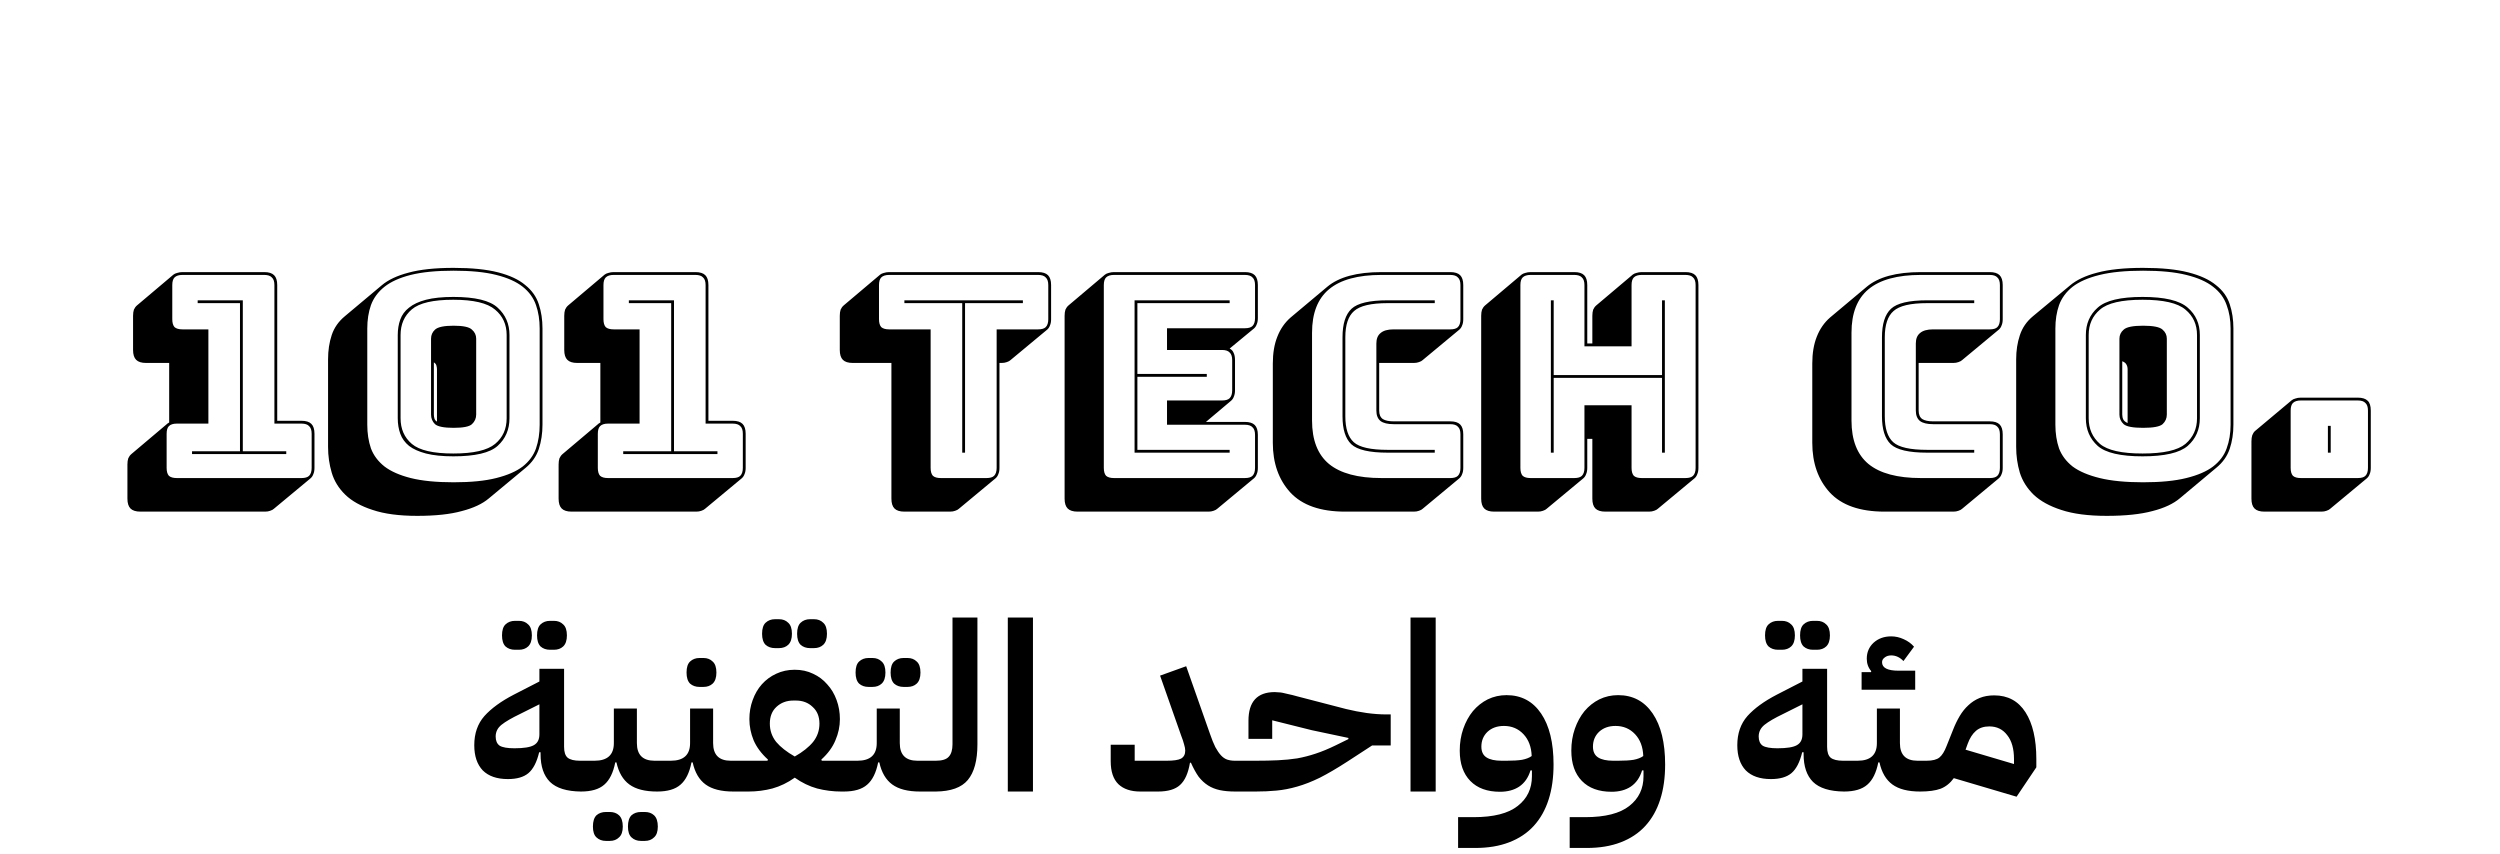 <svg width="319" height="109" viewBox="0 0 319 109" fill="none" xmlns="http://www.w3.org/2000/svg">
<path d="M33.827 65.284H17.915C17.338 65.284 16.919 65.152 16.654 64.888C16.39 64.624 16.259 64.204 16.259 63.628V59.272C16.259 58.96 16.294 58.696 16.366 58.48C16.462 58.264 16.595 58.084 16.762 57.94L21.407 54.016C21.43 53.992 21.454 53.98 21.479 53.98C21.526 53.956 21.562 53.932 21.587 53.908V46.312H18.634C18.058 46.312 17.639 46.18 17.375 45.916C17.11 45.652 16.979 45.232 16.979 44.656V40.3C16.979 39.988 17.015 39.724 17.087 39.508C17.183 39.292 17.314 39.112 17.483 38.968L22.127 35.044C22.247 34.948 22.402 34.876 22.595 34.828C22.811 34.756 23.038 34.72 23.279 34.72H33.718C34.294 34.72 34.715 34.852 34.978 35.116C35.242 35.38 35.374 35.8 35.374 36.376V53.692H38.471C39.047 53.692 39.467 53.824 39.73 54.088C39.995 54.352 40.127 54.772 40.127 55.348V59.704C40.127 60.016 40.078 60.28 39.983 60.496C39.91 60.712 39.791 60.892 39.623 61.036L34.943 64.924C34.846 65.02 34.691 65.104 34.474 65.176C34.282 65.248 34.066 65.284 33.827 65.284ZM38.471 61C38.926 61 39.251 60.904 39.443 60.712C39.658 60.496 39.767 60.16 39.767 59.704V55.348C39.767 54.892 39.658 54.568 39.443 54.376C39.251 54.16 38.926 54.052 38.471 54.052H35.014V36.376C35.014 35.92 34.907 35.596 34.691 35.404C34.498 35.188 34.175 35.08 33.718 35.08H23.279C22.823 35.08 22.486 35.188 22.27 35.404C22.078 35.596 21.983 35.92 21.983 36.376V40.732C21.983 41.188 22.078 41.524 22.27 41.74C22.486 41.932 22.823 42.028 23.279 42.028H26.59V54.052H22.558C22.102 54.052 21.767 54.16 21.55 54.376C21.358 54.568 21.262 54.892 21.262 55.348V59.704C21.262 60.16 21.358 60.496 21.55 60.712C21.767 60.904 22.102 61 22.558 61H38.471ZM24.503 57.94V57.58H30.622V38.68H25.223V38.32H30.983V57.58H36.526V57.94H24.503ZM62.381 63.592C61.565 64.288 60.413 64.828 58.925 65.212C57.461 65.62 55.565 65.824 53.237 65.824C50.933 65.824 49.037 65.572 47.549 65.068C46.061 64.588 44.897 63.94 44.057 63.124C43.217 62.308 42.641 61.372 42.329 60.316C42.017 59.26 41.861 58.168 41.861 57.04V45.844C41.861 44.716 42.017 43.684 42.329 42.748C42.641 41.812 43.205 41.008 44.021 40.336L48.701 36.412C49.517 35.716 50.657 35.176 52.121 34.792C53.609 34.384 55.529 34.18 57.881 34.18C60.185 34.18 62.081 34.372 63.569 34.756C65.057 35.14 66.209 35.68 67.025 36.376C67.865 37.048 68.441 37.864 68.753 38.824C69.065 39.76 69.221 40.792 69.221 41.92V54.196C69.221 55.3 69.065 56.332 68.753 57.292C68.441 58.228 67.877 59.032 67.061 59.704L62.381 63.592ZM68.861 54.196V41.92C68.861 40.816 68.705 39.82 68.393 38.932C68.081 38.02 67.517 37.24 66.701 36.592C65.885 35.944 64.757 35.44 63.317 35.08C61.901 34.72 60.089 34.54 57.881 34.54C55.673 34.54 53.849 34.72 52.409 35.08C50.993 35.44 49.877 35.944 49.061 36.592C48.245 37.24 47.669 38.02 47.333 38.932C47.021 39.82 46.865 40.816 46.865 41.92V54.196C46.865 55.3 47.021 56.308 47.333 57.22C47.669 58.108 48.245 58.876 49.061 59.524C49.877 60.148 50.993 60.64 52.409 61C53.849 61.36 55.673 61.54 57.881 61.54C60.089 61.54 61.901 61.36 63.317 61C64.757 60.64 65.885 60.148 66.701 59.524C67.517 58.876 68.081 58.108 68.393 57.22C68.705 56.308 68.861 55.3 68.861 54.196ZM50.753 53.368V42.748C50.753 42.028 50.861 41.368 51.077 40.768C51.293 40.168 51.665 39.664 52.193 39.256C52.721 38.824 53.441 38.488 54.353 38.248C55.289 38.008 56.453 37.888 57.845 37.888C60.629 37.888 62.513 38.344 63.497 39.256C64.505 40.168 65.009 41.332 65.009 42.748V53.368C65.009 54.808 64.505 55.984 63.497 56.896C62.513 57.784 60.629 58.228 57.845 58.228C56.453 58.228 55.289 58.108 54.353 57.868C53.441 57.628 52.721 57.304 52.193 56.896C51.665 56.464 51.293 55.948 51.077 55.348C50.861 54.748 50.753 54.088 50.753 53.368ZM57.845 38.248C55.277 38.248 53.513 38.656 52.553 39.472C51.593 40.288 51.113 41.38 51.113 42.748V53.368C51.113 54.736 51.593 55.828 52.553 56.644C53.513 57.46 55.277 57.868 57.845 57.868C60.413 57.868 62.189 57.46 63.173 56.644C64.157 55.828 64.649 54.736 64.649 53.368V42.748C64.649 41.404 64.157 40.324 63.173 39.508C62.189 38.668 60.413 38.248 57.845 38.248ZM55.001 52.9V43.216C55.001 42.76 55.169 42.376 55.505 42.064C55.865 41.728 56.657 41.56 57.881 41.56C59.105 41.56 59.885 41.728 60.221 42.064C60.581 42.376 60.761 42.76 60.761 43.216V52.9C60.761 53.38 60.581 53.788 60.221 54.124C59.885 54.436 59.105 54.592 57.881 54.592C56.657 54.592 55.865 54.436 55.505 54.124C55.169 53.788 55.001 53.38 55.001 52.9ZM55.361 52.9C55.361 53.068 55.385 53.236 55.433 53.404C55.481 53.572 55.589 53.704 55.757 53.8V47.14C55.757 46.972 55.733 46.804 55.685 46.636C55.637 46.468 55.529 46.336 55.361 46.24V52.9ZM88.846 65.284H72.934C72.358 65.284 71.938 65.152 71.674 64.888C71.41 64.624 71.278 64.204 71.278 63.628V59.272C71.278 58.96 71.314 58.696 71.386 58.48C71.482 58.264 71.614 58.084 71.782 57.94L76.426 54.016C76.45 53.992 76.474 53.98 76.498 53.98C76.546 53.956 76.582 53.932 76.606 53.908V46.312H73.654C73.078 46.312 72.658 46.18 72.394 45.916C72.13 45.652 71.998 45.232 71.998 44.656V40.3C71.998 39.988 72.034 39.724 72.106 39.508C72.202 39.292 72.334 39.112 72.502 38.968L77.146 35.044C77.266 34.948 77.422 34.876 77.614 34.828C77.83 34.756 78.058 34.72 78.298 34.72H88.738C89.314 34.72 89.734 34.852 89.998 35.116C90.262 35.38 90.394 35.8 90.394 36.376V53.692H93.49C94.066 53.692 94.486 53.824 94.75 54.088C95.014 54.352 95.146 54.772 95.146 55.348V59.704C95.146 60.016 95.098 60.28 95.002 60.496C94.93 60.712 94.81 60.892 94.642 61.036L89.962 64.924C89.866 65.02 89.71 65.104 89.494 65.176C89.302 65.248 89.086 65.284 88.846 65.284ZM93.49 61C93.946 61 94.27 60.904 94.462 60.712C94.678 60.496 94.786 60.16 94.786 59.704V55.348C94.786 54.892 94.678 54.568 94.462 54.376C94.27 54.16 93.946 54.052 93.49 54.052H90.034V36.376C90.034 35.92 89.926 35.596 89.71 35.404C89.518 35.188 89.194 35.08 88.738 35.08H78.298C77.842 35.08 77.506 35.188 77.29 35.404C77.098 35.596 77.002 35.92 77.002 36.376V40.732C77.002 41.188 77.098 41.524 77.29 41.74C77.506 41.932 77.842 42.028 78.298 42.028H81.61V54.052H77.578C77.122 54.052 76.786 54.16 76.57 54.376C76.378 54.568 76.282 54.892 76.282 55.348V59.704C76.282 60.16 76.378 60.496 76.57 60.712C76.786 60.904 77.122 61 77.578 61H93.49ZM79.522 57.94V57.58H85.642V38.68H80.242V38.32H86.002V57.58H91.546V57.94H79.522ZM121.232 65.284H115.4C114.824 65.284 114.404 65.152 114.14 64.888C113.876 64.624 113.744 64.204 113.744 63.628V46.312H108.812C108.236 46.312 107.816 46.18 107.552 45.916C107.288 45.652 107.156 45.232 107.156 44.656V40.3C107.156 39.988 107.192 39.724 107.264 39.508C107.36 39.292 107.492 39.112 107.66 38.968L112.304 35.044C112.424 34.948 112.58 34.876 112.772 34.828C112.988 34.756 113.216 34.72 113.456 34.72H132.464C133.04 34.72 133.46 34.852 133.724 35.116C133.988 35.38 134.12 35.8 134.12 36.376V40.732C134.12 41.044 134.072 41.308 133.976 41.524C133.904 41.74 133.784 41.92 133.616 42.064L128.936 45.952C128.84 46.048 128.684 46.132 128.468 46.204C128.276 46.276 128.06 46.312 127.82 46.312H127.532V59.704C127.532 60.016 127.484 60.28 127.388 60.496C127.316 60.712 127.196 60.892 127.028 61.036L122.348 64.924C122.252 65.02 122.096 65.104 121.88 65.176C121.688 65.248 121.472 65.284 121.232 65.284ZM125.876 61C126.332 61 126.656 60.904 126.848 60.712C127.064 60.496 127.172 60.16 127.172 59.704V42.028H132.464C132.92 42.028 133.244 41.932 133.436 41.74C133.652 41.524 133.76 41.188 133.76 40.732V36.376C133.76 35.92 133.652 35.596 133.436 35.404C133.244 35.188 132.92 35.08 132.464 35.08H113.456C113 35.08 112.664 35.188 112.448 35.404C112.256 35.596 112.16 35.92 112.16 36.376V40.732C112.16 41.188 112.256 41.524 112.448 41.74C112.664 41.932 113 42.028 113.456 42.028H118.748V59.704C118.748 60.16 118.844 60.496 119.036 60.712C119.252 60.904 119.588 61 120.044 61H125.876ZM122.78 57.76V38.68H115.4V38.32H130.52V38.68H123.14V57.76H122.78ZM154.203 65.284H137.499C136.923 65.284 136.503 65.152 136.239 64.888C135.975 64.624 135.843 64.204 135.843 63.628V40.3C135.843 39.988 135.879 39.724 135.951 39.508C136.047 39.292 136.179 39.112 136.347 38.968L140.991 35.044C141.111 34.948 141.267 34.876 141.459 34.828C141.675 34.756 141.903 34.72 142.143 34.72H158.847C159.423 34.72 159.843 34.852 160.107 35.116C160.371 35.38 160.503 35.8 160.503 36.376V40.588C160.503 40.9 160.455 41.164 160.359 41.38C160.287 41.596 160.167 41.776 159.999 41.92L156.903 44.476C157.143 44.596 157.311 44.776 157.407 45.016C157.527 45.256 157.587 45.568 157.587 45.952V49.804C157.587 50.116 157.539 50.38 157.443 50.596C157.371 50.812 157.251 50.992 157.083 51.136L153.879 53.836H158.847C159.423 53.836 159.843 53.968 160.107 54.232C160.371 54.496 160.503 54.916 160.503 55.492V59.704C160.503 60.016 160.455 60.28 160.359 60.496C160.287 60.712 160.167 60.892 159.999 61.036L155.319 64.924C155.223 65.02 155.067 65.104 154.851 65.176C154.659 65.248 154.443 65.284 154.203 65.284ZM158.847 61C159.303 61 159.627 60.904 159.819 60.712C160.035 60.496 160.143 60.16 160.143 59.704V55.492C160.143 55.036 160.035 54.712 159.819 54.52C159.627 54.304 159.303 54.196 158.847 54.196H148.911V51.1H155.931C156.387 51.1 156.711 51.004 156.903 50.812C157.119 50.596 157.227 50.26 157.227 49.804V45.952C157.227 45.496 157.119 45.172 156.903 44.98C156.711 44.764 156.387 44.656 155.931 44.656H148.911V41.884H158.847C159.303 41.884 159.627 41.788 159.819 41.596C160.035 41.38 160.143 41.044 160.143 40.588V36.376C160.143 35.92 160.035 35.596 159.819 35.404C159.627 35.188 159.303 35.08 158.847 35.08H142.143C141.687 35.08 141.351 35.188 141.135 35.404C140.943 35.596 140.847 35.92 140.847 36.376V59.704C140.847 60.16 140.943 60.496 141.135 60.712C141.351 60.904 141.687 61 142.143 61H158.847ZM156.903 57.4V57.76H144.771V38.32H156.903V38.68H145.131V47.716H153.987V48.076H145.131V57.4H156.903ZM180.412 65.284H171.628C168.484 65.284 166.156 64.468 164.644 62.836C163.156 61.204 162.412 59.092 162.412 56.5V46.384C162.412 45.064 162.604 43.924 162.988 42.964C163.372 41.98 163.936 41.164 164.68 40.516L169.36 36.592C170.104 35.968 171.052 35.5 172.204 35.188C173.356 34.876 174.712 34.72 176.272 34.72H185.056C185.632 34.72 186.052 34.852 186.316 35.116C186.58 35.38 186.712 35.8 186.712 36.376V40.732C186.712 41.044 186.664 41.308 186.568 41.524C186.496 41.74 186.376 41.92 186.208 42.064L181.527 45.952C181.432 46.048 181.276 46.132 181.06 46.204C180.868 46.276 180.652 46.312 180.412 46.312H175.984V52.396C175.984 52.9 176.14 53.26 176.452 53.476C176.764 53.668 177.22 53.764 177.82 53.764H185.056C185.632 53.764 186.052 53.896 186.316 54.16C186.58 54.424 186.712 54.844 186.712 55.42V59.704C186.712 60.016 186.664 60.28 186.568 60.496C186.496 60.712 186.376 60.892 186.208 61.036L181.527 64.924C181.432 65.02 181.276 65.104 181.06 65.176C180.868 65.248 180.652 65.284 180.412 65.284ZM185.056 61C185.512 61 185.836 60.904 186.028 60.712C186.244 60.496 186.352 60.16 186.352 59.704V55.42C186.352 54.964 186.244 54.64 186.028 54.448C185.836 54.232 185.512 54.124 185.056 54.124H177.82C177.076 54.124 176.524 53.992 176.164 53.728C175.804 53.44 175.624 52.996 175.624 52.396V43.828C175.624 43.228 175.804 42.784 176.164 42.496C176.524 42.184 177.076 42.028 177.82 42.028H185.056C185.512 42.028 185.836 41.932 186.028 41.74C186.244 41.524 186.352 41.188 186.352 40.732V36.376C186.352 35.92 186.244 35.596 186.028 35.404C185.836 35.188 185.512 35.08 185.056 35.08H176.272C173.272 35.08 171.04 35.692 169.576 36.916C168.136 38.116 167.416 39.964 167.416 42.46V53.656C167.416 56.152 168.136 58 169.576 59.2C171.04 60.4 173.272 61 176.272 61H185.056ZM183.076 57.4V57.76H177.064C174.736 57.76 173.188 57.4 172.42 56.68C171.676 55.96 171.304 54.772 171.304 53.116V43.036C171.304 41.332 171.688 40.12 172.456 39.4C173.224 38.68 174.76 38.32 177.064 38.32H183.076V38.68H177.064C174.952 38.68 173.524 39.016 172.78 39.688C172.036 40.336 171.664 41.452 171.664 43.036V53.116C171.664 54.676 172.024 55.78 172.744 56.428C173.464 57.076 174.904 57.4 177.064 57.4H183.076ZM197.891 57.76V38.32H198.251V47.86H212.075V38.32H212.435V57.76H212.075V48.22H198.251V57.76H197.891ZM200.879 61C201.335 61 201.659 60.904 201.851 60.712C202.067 60.496 202.175 60.16 202.175 59.704V51.712H208.187V59.704C208.187 60.16 208.283 60.496 208.475 60.712C208.691 60.904 209.027 61 209.483 61H215.063C215.519 61 215.843 60.904 216.035 60.712C216.251 60.496 216.359 60.16 216.359 59.704V36.376C216.359 35.92 216.251 35.596 216.035 35.404C215.843 35.188 215.519 35.08 215.063 35.08H209.483C209.027 35.08 208.691 35.188 208.475 35.404C208.283 35.596 208.187 35.92 208.187 36.376V44.188H202.175V36.376C202.175 35.92 202.067 35.596 201.851 35.404C201.659 35.188 201.335 35.08 200.879 35.08H195.299C194.843 35.08 194.507 35.188 194.291 35.404C194.099 35.596 194.003 35.92 194.003 36.376V59.704C194.003 60.16 194.099 60.496 194.291 60.712C194.507 60.904 194.843 61 195.299 61H200.879ZM202.031 61.036L197.351 64.924C197.255 65.02 197.099 65.104 196.883 65.176C196.691 65.248 196.475 65.284 196.235 65.284H190.655C190.079 65.284 189.659 65.152 189.395 64.888C189.131 64.624 188.999 64.204 188.999 63.628V40.3C188.999 39.988 189.035 39.724 189.107 39.508C189.203 39.292 189.335 39.112 189.503 38.968L194.147 35.044C194.267 34.948 194.423 34.876 194.615 34.828C194.831 34.756 195.059 34.72 195.299 34.72H200.879C201.455 34.72 201.875 34.852 202.139 35.116C202.403 35.38 202.535 35.8 202.535 36.376V43.828H203.183V40.3C203.183 39.988 203.219 39.724 203.291 39.508C203.387 39.292 203.519 39.112 203.687 38.968L208.331 35.044C208.451 34.948 208.607 34.876 208.799 34.828C209.015 34.756 209.243 34.72 209.483 34.72H215.063C215.639 34.72 216.059 34.852 216.323 35.116C216.587 35.38 216.719 35.8 216.719 36.376V59.704C216.719 60.016 216.671 60.28 216.575 60.496C216.503 60.712 216.383 60.892 216.215 61.036L211.535 64.924C211.439 65.02 211.283 65.104 211.067 65.176C210.875 65.248 210.659 65.284 210.419 65.284H204.839C204.263 65.284 203.843 65.152 203.579 64.888C203.315 64.624 203.183 64.204 203.183 63.628V55.996H202.535V59.704C202.535 60.016 202.487 60.28 202.391 60.496C202.319 60.712 202.199 60.892 202.031 61.036ZM249.247 65.284H240.463C237.319 65.284 234.991 64.468 233.479 62.836C231.991 61.204 231.247 59.092 231.247 56.5V46.384C231.247 45.064 231.439 43.924 231.823 42.964C232.207 41.98 232.771 41.164 233.515 40.516L238.195 36.592C238.939 35.968 239.887 35.5 241.039 35.188C242.191 34.876 243.547 34.72 245.107 34.72H253.891C254.467 34.72 254.887 34.852 255.151 35.116C255.415 35.38 255.547 35.8 255.547 36.376V40.732C255.547 41.044 255.499 41.308 255.403 41.524C255.331 41.74 255.211 41.92 255.043 42.064L250.363 45.952C250.267 46.048 250.111 46.132 249.895 46.204C249.703 46.276 249.487 46.312 249.247 46.312H244.819V52.396C244.819 52.9 244.975 53.26 245.287 53.476C245.599 53.668 246.055 53.764 246.655 53.764H253.891C254.467 53.764 254.887 53.896 255.151 54.16C255.415 54.424 255.547 54.844 255.547 55.42V59.704C255.547 60.016 255.499 60.28 255.403 60.496C255.331 60.712 255.211 60.892 255.043 61.036L250.363 64.924C250.267 65.02 250.111 65.104 249.895 65.176C249.703 65.248 249.487 65.284 249.247 65.284ZM253.891 61C254.347 61 254.671 60.904 254.863 60.712C255.079 60.496 255.187 60.16 255.187 59.704V55.42C255.187 54.964 255.079 54.64 254.863 54.448C254.671 54.232 254.347 54.124 253.891 54.124H246.655C245.911 54.124 245.359 53.992 244.999 53.728C244.639 53.44 244.459 52.996 244.459 52.396V43.828C244.459 43.228 244.639 42.784 244.999 42.496C245.359 42.184 245.911 42.028 246.655 42.028H253.891C254.347 42.028 254.671 41.932 254.863 41.74C255.079 41.524 255.187 41.188 255.187 40.732V36.376C255.187 35.92 255.079 35.596 254.863 35.404C254.671 35.188 254.347 35.08 253.891 35.08H245.107C242.107 35.08 239.875 35.692 238.411 36.916C236.971 38.116 236.251 39.964 236.251 42.46V53.656C236.251 56.152 236.971 58 238.411 59.2C239.875 60.4 242.107 61 245.107 61H253.891ZM251.911 57.4V57.76H245.899C243.571 57.76 242.023 57.4 241.255 56.68C240.511 55.96 240.139 54.772 240.139 53.116V43.036C240.139 41.332 240.523 40.12 241.291 39.4C242.059 38.68 243.595 38.32 245.899 38.32H251.911V38.68H245.899C243.787 38.68 242.359 39.016 241.615 39.688C240.871 40.336 240.499 41.452 240.499 43.036V53.116C240.499 54.676 240.859 55.78 241.579 56.428C242.299 57.076 243.739 57.4 245.899 57.4H251.911ZM278.179 63.556C277.339 64.276 276.163 64.828 274.651 65.212C273.139 65.62 271.195 65.824 268.819 65.824C266.467 65.824 264.535 65.572 263.023 65.068C261.535 64.588 260.359 63.94 259.495 63.124C258.655 62.308 258.067 61.372 257.731 60.316C257.419 59.26 257.263 58.168 257.263 57.04V45.844C257.263 44.74 257.419 43.72 257.731 42.784C258.043 41.824 258.607 41.008 259.423 40.336L264.103 36.448C264.943 35.728 266.107 35.176 267.595 34.792C269.107 34.384 271.063 34.18 273.463 34.18C275.815 34.18 277.735 34.372 279.223 34.756C280.735 35.14 281.911 35.68 282.751 36.376C283.615 37.048 284.203 37.864 284.515 38.824C284.827 39.76 284.983 40.792 284.983 41.92V54.196C284.983 55.3 284.827 56.32 284.515 57.256C284.203 58.192 283.639 58.996 282.823 59.668L278.179 63.556ZM284.623 54.196V41.92C284.623 40.816 284.455 39.82 284.119 38.932C283.807 38.02 283.231 37.24 282.391 36.592C281.575 35.944 280.435 35.44 278.971 35.08C277.531 34.72 275.695 34.54 273.463 34.54C271.231 34.54 269.383 34.72 267.919 35.08C266.455 35.44 265.303 35.944 264.463 36.592C263.647 37.24 263.071 38.02 262.735 38.932C262.423 39.82 262.267 40.816 262.267 41.92V54.196C262.267 55.3 262.423 56.308 262.735 57.22C263.071 58.108 263.647 58.876 264.463 59.524C265.303 60.148 266.455 60.64 267.919 61C269.383 61.36 271.231 61.54 273.463 61.54C275.695 61.54 277.531 61.36 278.971 61C280.435 60.64 281.575 60.148 282.391 59.524C283.231 58.876 283.807 58.108 284.119 57.22C284.455 56.308 284.623 55.3 284.623 54.196ZM280.699 53.368C280.699 54.808 280.183 55.984 279.151 56.896C278.119 57.784 276.199 58.228 273.391 58.228C270.583 58.228 268.675 57.784 267.667 56.896C266.659 55.984 266.155 54.808 266.155 53.368V42.748C266.155 41.308 266.659 40.144 267.667 39.256C268.675 38.344 270.583 37.888 273.391 37.888C276.199 37.888 278.119 38.344 279.151 39.256C280.183 40.144 280.699 41.308 280.699 42.748V53.368ZM266.515 53.368C266.515 54.712 266.995 55.804 267.955 56.644C268.915 57.46 270.727 57.868 273.391 57.868C276.055 57.868 277.879 57.46 278.863 56.644C279.847 55.804 280.339 54.712 280.339 53.368V42.748C280.339 41.404 279.847 40.324 278.863 39.508C277.879 38.668 276.055 38.248 273.391 38.248C270.727 38.248 268.915 38.668 267.955 39.508C266.995 40.324 266.515 41.404 266.515 42.748V53.368ZM270.439 52.9V43.216C270.439 42.76 270.619 42.376 270.979 42.064C271.339 41.728 272.167 41.56 273.463 41.56C274.759 41.56 275.587 41.728 275.947 42.064C276.307 42.376 276.487 42.76 276.487 43.216V52.9C276.487 53.38 276.307 53.788 275.947 54.124C275.587 54.436 274.759 54.592 273.463 54.592C272.167 54.592 271.339 54.436 270.979 54.124C270.619 53.788 270.439 53.38 270.439 52.9ZM270.799 52.9C270.799 53.14 270.847 53.356 270.943 53.548C271.039 53.716 271.219 53.86 271.483 53.98V47.14C271.483 46.9 271.435 46.696 271.339 46.528C271.243 46.336 271.063 46.192 270.799 46.096V52.9ZM296.212 65.284H288.94C288.364 65.284 287.944 65.152 287.68 64.888C287.416 64.624 287.284 64.204 287.284 63.628V56.32C287.284 56.008 287.32 55.744 287.392 55.528C287.488 55.288 287.608 55.108 287.752 54.988L292.432 51.064C292.552 50.968 292.708 50.896 292.9 50.848C293.092 50.776 293.32 50.74 293.584 50.74H300.856C301.432 50.74 301.852 50.872 302.116 51.136C302.38 51.376 302.512 51.796 302.512 52.396V59.704C302.512 60.016 302.464 60.28 302.368 60.496C302.296 60.712 302.176 60.892 302.008 61.036L297.328 64.924C297.232 65.02 297.076 65.104 296.86 65.176C296.668 65.248 296.452 65.284 296.212 65.284ZM300.856 61C301.312 61 301.636 60.904 301.828 60.712C302.044 60.496 302.152 60.16 302.152 59.704V52.396C302.152 51.94 302.044 51.616 301.828 51.424C301.636 51.208 301.312 51.1 300.856 51.1H293.584C293.128 51.1 292.792 51.208 292.576 51.424C292.384 51.616 292.288 51.94 292.288 52.396V59.704C292.288 60.16 292.384 60.496 292.576 60.712C292.792 60.904 293.128 61 293.584 61H300.856ZM297.04 57.76V54.34H297.4V57.76H297.04Z" fill="black"/>
<path d="M74.137 101C72.317 100.98 70.997 100.57 70.177 99.77C69.377 98.97 68.977 97.79 68.977 96.23V95.99H68.797C68.497 97.25 68.037 98.14 67.417 98.66C66.817 99.16 65.947 99.41 64.807 99.41C63.407 99.41 62.337 99.04 61.597 98.3C60.877 97.54 60.517 96.47 60.517 95.09C60.517 93.59 60.947 92.35 61.807 91.37C62.687 90.39 63.937 89.48 65.557 88.64L68.827 86.96V85.34H71.977V95.3C71.977 95.96 72.127 96.42 72.427 96.68C72.747 96.94 73.277 97.07 74.017 97.07H74.947V100.19L74.137 101ZM65.647 95.48C66.827 95.48 67.647 95.35 68.107 95.09C68.587 94.83 68.827 94.37 68.827 93.71V89.87L66.367 91.1C65.287 91.62 64.497 92.08 63.997 92.48C63.497 92.88 63.247 93.38 63.247 93.98C63.247 94.52 63.417 94.91 63.757 95.15C64.117 95.37 64.747 95.48 65.647 95.48ZM70.177 82.91C69.697 82.91 69.297 82.77 68.977 82.49C68.677 82.19 68.527 81.72 68.527 81.08C68.527 80.42 68.677 79.95 68.977 79.67C69.297 79.37 69.697 79.22 70.177 79.22H70.687C71.167 79.22 71.557 79.37 71.857 79.67C72.177 79.95 72.337 80.42 72.337 81.08C72.337 81.72 72.177 82.19 71.857 82.49C71.557 82.77 71.167 82.91 70.687 82.91H70.177ZM65.707 82.91C65.227 82.91 64.827 82.77 64.507 82.49C64.207 82.19 64.057 81.72 64.057 81.08C64.057 80.42 64.207 79.95 64.507 79.67C64.827 79.37 65.227 79.22 65.707 79.22H66.217C66.697 79.22 67.087 79.37 67.387 79.67C67.707 79.95 67.867 80.42 67.867 81.08C67.867 81.72 67.707 82.19 67.387 82.49C67.087 82.77 66.697 82.91 66.217 82.91H65.707ZM74.127 97.88L74.938 97.07H75.868C77.507 97.07 78.328 96.32 78.328 94.82V90.41H81.267V94.82C81.267 96.32 82.017 97.07 83.517 97.07H84.657V100.19L83.847 101C82.308 101 81.127 100.7 80.308 100.1C79.487 99.5 78.938 98.56 78.657 97.28H78.507C78.248 98.6 77.778 99.55 77.097 100.13C76.438 100.71 75.448 101 74.127 101V97.88ZM81.778 107.3C81.297 107.3 80.897 107.15 80.578 106.85C80.278 106.57 80.127 106.11 80.127 105.47C80.127 104.81 80.278 104.33 80.578 104.03C80.897 103.75 81.297 103.61 81.778 103.61H82.287C82.767 103.61 83.157 103.75 83.457 104.03C83.778 104.33 83.938 104.81 83.938 105.47C83.938 106.11 83.778 106.57 83.457 106.85C83.157 107.15 82.767 107.3 82.287 107.3H81.778ZM77.308 107.3C76.828 107.3 76.427 107.15 76.108 106.85C75.808 106.57 75.657 106.11 75.657 105.47C75.657 104.81 75.808 104.33 76.108 104.03C76.427 103.75 76.828 103.61 77.308 103.61H77.817C78.297 103.61 78.688 103.75 78.987 104.03C79.308 104.33 79.468 104.81 79.468 105.47C79.468 106.11 79.308 106.57 78.987 106.85C78.688 107.15 78.297 107.3 77.817 107.3H77.308ZM83.854 97.88L84.664 97.07H85.594C87.234 97.07 88.054 96.32 88.054 94.82V90.41H90.994V94.82C90.994 96.32 91.744 97.07 93.244 97.07H94.384V100.19L93.574 101C92.034 101 90.854 100.7 90.034 100.1C89.214 99.5 88.664 98.56 88.384 97.28H88.234C87.974 98.6 87.504 99.55 86.824 100.13C86.164 100.71 85.174 101 83.854 101V97.88ZM89.254 87.65C88.774 87.65 88.374 87.51 88.054 87.23C87.754 86.93 87.604 86.46 87.604 85.82C87.604 85.16 87.754 84.69 88.054 84.41C88.374 84.11 88.774 83.96 89.254 83.96H89.764C90.244 83.96 90.634 84.11 90.934 84.41C91.254 84.69 91.414 85.16 91.414 85.82C91.414 86.46 91.254 86.93 90.934 87.23C90.634 87.51 90.244 87.65 89.764 87.65H89.254ZM93.581 97.88L94.391 97.07H97.931L97.991 96.92C97.151 96.16 96.541 95.34 96.161 94.46C95.801 93.58 95.621 92.68 95.621 91.76C95.621 90.9 95.761 90.09 96.041 89.33C96.321 88.55 96.711 87.88 97.211 87.32C97.731 86.74 98.341 86.29 99.041 85.97C99.761 85.63 100.551 85.46 101.411 85.46C102.271 85.46 103.051 85.63 103.751 85.97C104.451 86.29 105.051 86.74 105.551 87.32C106.071 87.88 106.471 88.55 106.751 89.33C107.031 90.09 107.171 90.9 107.171 91.76C107.171 92.68 106.981 93.58 106.601 94.46C106.241 95.34 105.641 96.16 104.801 96.92L104.861 97.07H108.491V100.19L107.681 101H107.351C106.291 101 105.261 100.87 104.261 100.61C103.261 100.33 102.311 99.87 101.411 99.23C100.511 99.87 99.561 100.33 98.561 100.61C97.581 100.87 96.561 101 95.501 101H93.581V97.88ZM101.411 96.53C102.431 95.95 103.211 95.33 103.751 94.67C104.291 93.99 104.561 93.21 104.561 92.33C104.561 91.43 104.271 90.72 103.691 90.2C103.131 89.66 102.421 89.39 101.561 89.39H101.231C100.371 89.39 99.651 89.66 99.071 90.2C98.511 90.72 98.231 91.43 98.231 92.33C98.231 93.21 98.501 93.99 99.041 94.67C99.601 95.33 100.391 95.95 101.411 96.53ZM103.361 82.7C102.881 82.7 102.481 82.56 102.161 82.28C101.861 81.98 101.711 81.51 101.711 80.87C101.711 80.21 101.861 79.74 102.161 79.46C102.481 79.16 102.881 79.01 103.361 79.01H103.871C104.351 79.01 104.741 79.16 105.041 79.46C105.361 79.74 105.521 80.21 105.521 80.87C105.521 81.51 105.361 81.98 105.041 82.28C104.741 82.56 104.351 82.7 103.871 82.7H103.361ZM98.891 82.7C98.411 82.7 98.011 82.56 97.691 82.28C97.391 81.98 97.241 81.51 97.241 80.87C97.241 80.21 97.391 79.74 97.691 79.46C98.011 79.16 98.411 79.01 98.891 79.01H99.401C99.881 79.01 100.271 79.16 100.571 79.46C100.891 79.74 101.051 80.21 101.051 80.87C101.051 81.51 100.891 81.98 100.571 82.28C100.271 82.56 99.881 82.7 99.401 82.7H98.891ZM107.672 97.88L108.482 97.07H109.412C111.052 97.07 111.872 96.32 111.872 94.82V90.41H114.812V94.82C114.812 96.32 115.562 97.07 117.062 97.07H118.202V100.19L117.392 101C115.852 101 114.672 100.7 113.852 100.1C113.032 99.5 112.482 98.56 112.202 97.28H112.052C111.792 98.6 111.322 99.55 110.642 100.13C109.982 100.71 108.992 101 107.672 101V97.88ZM115.292 87.65C114.812 87.65 114.412 87.51 114.092 87.23C113.792 86.93 113.642 86.46 113.642 85.82C113.642 85.16 113.792 84.69 114.092 84.41C114.412 84.11 114.812 83.96 115.292 83.96H115.802C116.282 83.96 116.672 84.11 116.972 84.41C117.292 84.69 117.452 85.16 117.452 85.82C117.452 86.46 117.292 86.93 116.972 87.23C116.672 87.51 116.282 87.65 115.802 87.65H115.292ZM110.822 87.65C110.342 87.65 109.942 87.51 109.622 87.23C109.322 86.93 109.172 86.46 109.172 85.82C109.172 85.16 109.322 84.69 109.622 84.41C109.942 84.11 110.342 83.96 110.822 83.96H111.332C111.812 83.96 112.202 84.11 112.502 84.41C112.822 84.69 112.982 85.16 112.982 85.82C112.982 86.46 112.822 86.93 112.502 87.23C112.202 87.51 111.812 87.65 111.332 87.65H110.822ZM117.399 97.88L118.209 97.07H119.409C120.209 97.07 120.759 96.9 121.059 96.56C121.379 96.22 121.539 95.69 121.539 94.97V78.8H124.719V94.97C124.719 97.03 124.309 98.55 123.489 99.53C122.689 100.49 121.329 100.98 119.409 101H117.399V97.88ZM128.596 78.8H131.806V101H128.596V78.8ZM145.506 101C144.306 101 143.376 100.69 142.716 100.07C142.056 99.43 141.726 98.45 141.726 97.13V95.03H144.786V97.07H148.866C149.746 97.07 150.356 96.98 150.696 96.8C151.056 96.6 151.236 96.26 151.236 95.78C151.236 95.56 151.186 95.29 151.086 94.97C151.006 94.65 150.886 94.29 150.726 93.89L148.026 86.21L151.356 85.01L154.386 93.62C154.626 94.32 154.856 94.89 155.076 95.33C155.316 95.77 155.556 96.12 155.796 96.38C156.036 96.64 156.296 96.82 156.576 96.92C156.876 97.02 157.206 97.07 157.566 97.07H158.436V100.19L157.626 101C156.866 101 156.206 100.94 155.646 100.82C155.086 100.7 154.586 100.5 154.146 100.22C153.706 99.94 153.306 99.57 152.946 99.11C152.606 98.63 152.276 98.03 151.956 97.31L151.836 97.34C151.616 98.66 151.196 99.6 150.576 100.16C149.976 100.72 149.036 101 147.756 101H145.506ZM157.624 97.88L158.434 97.07H160.204C161.244 97.07 162.194 97.05 163.054 97.01C163.914 96.97 164.734 96.89 165.514 96.77C166.294 96.63 167.074 96.43 167.854 96.17C168.654 95.91 169.524 95.55 170.464 95.09L172.054 94.31V94.16L167.374 93.17L162.334 91.91V94.28H159.304V91.97C159.304 89.53 160.424 88.31 162.664 88.31C162.804 88.31 162.954 88.32 163.114 88.34C163.274 88.34 163.454 88.36 163.654 88.4C163.874 88.44 164.134 88.5 164.434 88.58C164.734 88.64 165.094 88.73 165.514 88.85L171.754 90.47C172.654 90.69 173.534 90.86 174.394 90.98C175.274 91.1 176.104 91.16 176.884 91.16H177.454V95.12H175.084L171.904 97.19C170.604 98.03 169.444 98.71 168.424 99.23C167.404 99.73 166.434 100.11 165.514 100.37C164.614 100.63 163.734 100.8 162.874 100.88C162.034 100.96 161.144 101 160.204 101H157.624V97.88ZM179.983 78.8H183.193V101H179.983V78.8ZM186.053 104.27H188.033C190.593 104.27 192.473 103.79 193.673 102.83C194.873 101.89 195.473 100.63 195.473 99.05V98.3H195.293C195.013 99.22 194.533 99.91 193.853 100.37C193.193 100.81 192.373 101.03 191.393 101.03C189.773 101.03 188.513 100.57 187.613 99.65C186.713 98.73 186.263 97.44 186.263 95.78C186.263 94.78 186.413 93.85 186.713 92.99C187.013 92.13 187.423 91.38 187.943 90.74C188.483 90.1 189.113 89.6 189.833 89.24C190.573 88.88 191.373 88.7 192.233 88.7C194.113 88.7 195.583 89.48 196.643 91.04C197.703 92.6 198.233 94.77 198.233 97.55C198.233 99.23 198.023 100.72 197.603 102.02C197.183 103.34 196.553 104.46 195.713 105.38C194.873 106.3 193.823 107 192.563 107.48C191.323 107.96 189.883 108.2 188.243 108.2H186.053V104.27ZM192.233 97.07C193.053 97.07 193.713 97.03 194.213 96.95C194.733 96.85 195.143 96.69 195.443 96.47C195.403 95.31 195.053 94.38 194.393 93.68C193.733 92.98 192.903 92.63 191.903 92.63C191.043 92.63 190.343 92.88 189.803 93.38C189.283 93.88 189.023 94.51 189.023 95.27C189.023 95.91 189.243 96.37 189.683 96.65C190.123 96.93 190.763 97.07 191.603 97.07H192.233ZM200.291 104.27H202.271C204.831 104.27 206.711 103.79 207.911 102.83C209.111 101.89 209.711 100.63 209.711 99.05V98.3H209.531C209.251 99.22 208.771 99.91 208.091 100.37C207.431 100.81 206.611 101.03 205.631 101.03C204.011 101.03 202.751 100.57 201.851 99.65C200.951 98.73 200.501 97.44 200.501 95.78C200.501 94.78 200.651 93.85 200.951 92.99C201.251 92.13 201.661 91.38 202.181 90.74C202.721 90.1 203.351 89.6 204.071 89.24C204.811 88.88 205.611 88.7 206.471 88.7C208.351 88.7 209.821 89.48 210.881 91.04C211.941 92.6 212.471 94.77 212.471 97.55C212.471 99.23 212.261 100.72 211.841 102.02C211.421 103.34 210.791 104.46 209.951 105.38C209.111 106.3 208.061 107 206.801 107.48C205.561 107.96 204.121 108.2 202.481 108.2H200.291V104.27ZM206.471 97.07C207.291 97.07 207.951 97.03 208.451 96.95C208.971 96.85 209.381 96.69 209.681 96.47C209.641 95.31 209.291 94.38 208.631 93.68C207.971 92.98 207.141 92.63 206.141 92.63C205.281 92.63 204.581 92.88 204.041 93.38C203.521 93.88 203.261 94.51 203.261 95.27C203.261 95.91 203.481 96.37 203.921 96.65C204.361 96.93 205.001 97.07 205.841 97.07H206.471ZM235.299 101C233.479 100.98 232.159 100.57 231.339 99.77C230.539 98.97 230.139 97.79 230.139 96.23V95.99H229.959C229.659 97.25 229.199 98.14 228.579 98.66C227.979 99.16 227.109 99.41 225.969 99.41C224.569 99.41 223.499 99.04 222.759 98.3C222.039 97.54 221.679 96.47 221.679 95.09C221.679 93.59 222.109 92.35 222.969 91.37C223.849 90.39 225.099 89.48 226.719 88.64L229.989 86.96V85.34H233.139V95.3C233.139 95.96 233.289 96.42 233.589 96.68C233.909 96.94 234.439 97.07 235.179 97.07H236.109V100.19L235.299 101ZM226.809 95.48C227.989 95.48 228.809 95.35 229.269 95.09C229.749 94.83 229.989 94.37 229.989 93.71V89.87L227.529 91.1C226.449 91.62 225.659 92.08 225.159 92.48C224.659 92.88 224.409 93.38 224.409 93.98C224.409 94.52 224.579 94.91 224.919 95.15C225.279 95.37 225.909 95.48 226.809 95.48ZM231.339 82.91C230.859 82.91 230.459 82.77 230.139 82.49C229.839 82.19 229.689 81.72 229.689 81.08C229.689 80.42 229.839 79.95 230.139 79.67C230.459 79.37 230.859 79.22 231.339 79.22H231.849C232.329 79.22 232.719 79.37 233.019 79.67C233.339 79.95 233.499 80.42 233.499 81.08C233.499 81.72 233.339 82.19 233.019 82.49C232.719 82.77 232.329 82.91 231.849 82.91H231.339ZM226.869 82.91C226.389 82.91 225.989 82.77 225.669 82.49C225.369 82.19 225.219 81.72 225.219 81.08C225.219 80.42 225.369 79.95 225.669 79.67C225.989 79.37 226.389 79.22 226.869 79.22H227.379C227.859 79.22 228.249 79.37 228.549 79.67C228.869 79.95 229.029 80.42 229.029 81.08C229.029 81.72 228.869 82.19 228.549 82.49C228.249 82.77 227.859 82.91 227.379 82.91H226.869ZM235.29 97.88L236.1 97.07H237.03C238.67 97.07 239.49 96.32 239.49 94.82V90.41H242.43V94.82C242.43 96.32 243.18 97.07 244.68 97.07H245.82V100.19L245.01 101C243.47 101 242.29 100.7 241.47 100.1C240.65 99.5 240.1 98.56 239.82 97.28H239.67C239.41 98.6 238.94 99.55 238.26 100.13C237.6 100.71 236.61 101 235.29 101V97.88ZM237.54 85.76H238.74L238.77 85.64C238.39 85.2 238.2 84.67 238.2 84.05C238.2 83.23 238.49 82.55 239.07 82.01C239.67 81.47 240.42 81.2 241.32 81.2C241.86 81.2 242.39 81.32 242.91 81.56C243.45 81.8 243.89 82.12 244.23 82.52L242.88 84.35C242.42 83.87 241.9 83.63 241.32 83.63C240.98 83.63 240.7 83.72 240.48 83.9C240.26 84.06 240.15 84.26 240.15 84.5C240.15 85.22 240.85 85.58 242.25 85.58H244.38V88.01H237.54V85.76ZM249.306 99.29C248.846 99.93 248.286 100.38 247.626 100.64C246.966 100.88 246.096 101 245.016 101V97.88L245.826 97.07C246.586 97.07 247.136 96.93 247.476 96.65C247.816 96.37 248.116 95.89 248.376 95.21L249.216 93.11C249.456 92.49 249.736 91.91 250.056 91.37C250.376 90.83 250.746 90.37 251.166 89.99C251.586 89.59 252.066 89.28 252.606 89.06C253.146 88.84 253.766 88.73 254.466 88.73C256.206 88.73 257.536 89.45 258.456 90.89C259.376 92.33 259.836 94.32 259.836 96.86V97.91L257.316 101.66L249.306 99.29ZM250.806 95.66L256.986 97.49V96.86C256.986 95.54 256.696 94.52 256.116 93.8C255.556 93.06 254.796 92.69 253.836 92.69C253.136 92.69 252.566 92.88 252.126 93.26C251.686 93.64 251.336 94.19 251.076 94.91L250.806 95.66Z" fill="black"/>
</svg>
